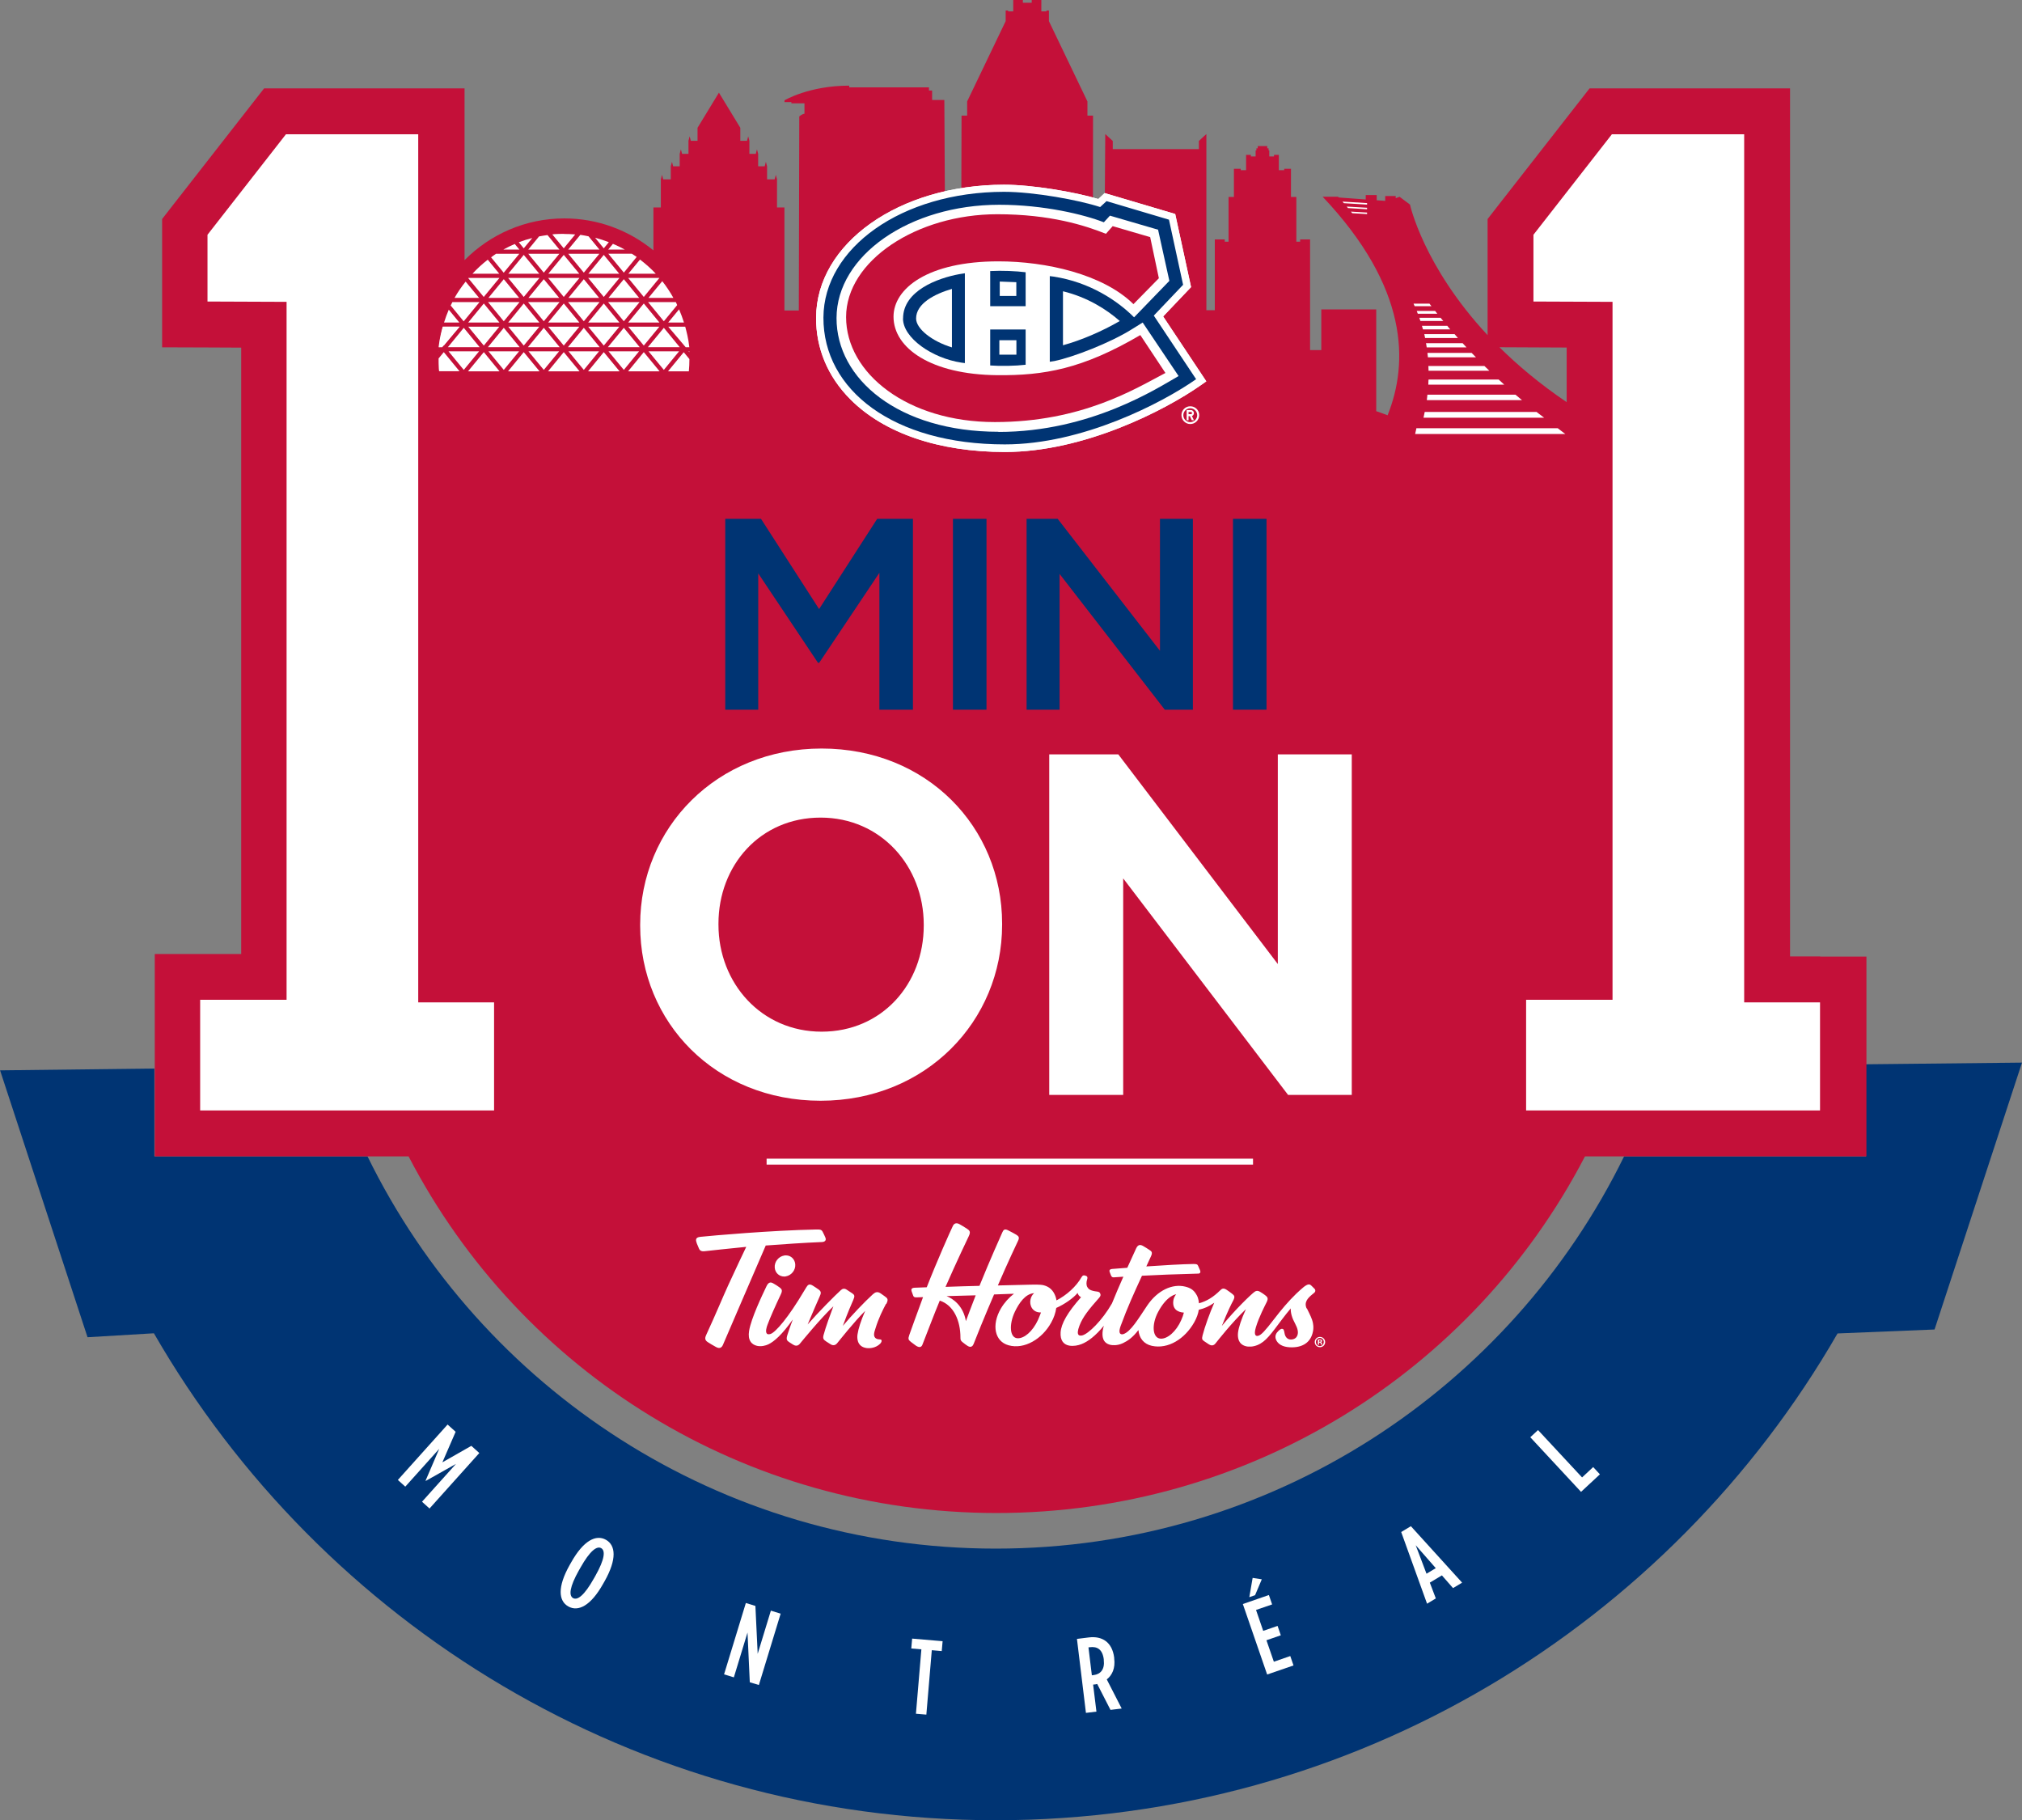 <?xml version="1.0" encoding="UTF-8"?>
<svg id="Calque_2" data-name="Calque 2" xmlns="http://www.w3.org/2000/svg" viewBox="0 0 256.19 230.6">
  <rect x="0" y="0" width="256.19" height="230.6" fill="#808080" stroke="none"/>
  <defs>
    <style>
      .cls-1 {
        fill: #c41039;
      }

      .cls-1, .cls-2, .cls-3, .cls-4 {
        stroke-width: 0px;
      }

      .cls-2 {
        fill: none;
      }

      .cls-3 {
        fill: #fff;
      }

      .cls-4 {
        fill: #003473;
      }
    </style>
  </defs>
  <g id="Layer_1" data-name="Layer 1">
    <g>
      <path class="cls-4" d="m236.41,134.84v11.65h-30.63c-14.41,29.43-44.64,49.7-79.61,49.7s-65.2-20.27-79.61-49.7h-27v-11.12l-19.55.23,11.08,33.81,8.41-.5c21.25,36.87,61.06,61.69,106.67,61.69s85.4-24.81,106.65-61.67l12.29-.5,11.08-33.81-19.78.21Z"/>
      <g>
        <g>
          <path class="cls-3" d="m56.72,180.48l1.01.91-1.68,3.87,3.67-2.09,1.01.91-6.31,7.03-.95-.86,4.3-4.79-3.82,2.15-.03-.03,1.73-4.03-4.3,4.79-.94-.85,6.31-7.03Z"/>
          <path class="cls-3" d="m72.17,198.28l.2-.35c1.56-2.78,3.15-3.56,4.4-2.86s1.4,2.46-.16,5.24l-.2.35c-1.56,2.78-3.15,3.56-4.4,2.86-1.25-.7-1.4-2.46.16-5.24Zm3.06,1.72l.2-.35c1.2-2.13,1.29-3.21.74-3.52-.55-.31-1.42.33-2.62,2.46l-.2.35c-1.2,2.13-1.29,3.21-.74,3.52.55.31,1.42-.33,2.62-2.46Z"/>
          <path class="cls-3" d="m94.5,203.08l1.21.37.29,6.07,1.67-5.47,1.24.38-2.76,9.04-1.15-.35-.29-6.3-1.73,5.68-1.24-.38,2.76-9.04Z"/>
          <path class="cls-3" d="m116.74,208.95l-1.28-.11.11-1.25,3.86.33-.11,1.25-1.26-.11-.69,8.16-1.32-.11.69-8.16Z"/>
          <path class="cls-3" d="m136.44,207.63l1.53-.19c1.66-.2,2.95.58,3.2,2.57v.09c.16,1.25-.26,2.13-.94,2.66l1.89,3.69-1.42.17-1.68-3.28c-.05,0-.12.03-.17.04l-.35.04.42,3.42-1.33.16-1.14-9.38Zm2.13,4.58c.88-.11,1.42-.72,1.28-1.92v-.08c-.17-1.29-.86-1.64-1.75-1.53l-.19.02.43,3.54.23-.03Z"/>
          <path class="cls-3" d="m157.47,203.21l3.3-1.14.41,1.19-2.04.7.91,2.65,1.82-.63.41,1.19-1.82.63.94,2.72,2.08-.72.41,1.19-3.34,1.15-3.08-8.93Zm1.24-3.31l1.16.18-.85,2.01-.73.25.42-2.44Z"/>
          <path class="cls-3" d="m177.55,194.08l1.21-.73,6.49,7.15-1.15.69-1.41-1.61-1.53.92.76,2-1.11.67-3.28-9.09Zm4.36,4.58l-2.54-2.9,1.37,3.61,1.18-.71Z"/>
          <path class="cls-3" d="m193.89,182.08l.98-.91,5.58,6,1.41-1.31.85.92-2.39,2.22-6.43-6.92Z"/>
        </g>
        <g>
          <path class="cls-2" d="m126.19,191.67c-31.8,0-60.21-17.69-74.49-45.18h-5.15c14.41,29.43,44.64,49.7,79.61,49.7s65.2-20.27,79.61-49.7h-5.02c-14.29,27.49-42.76,45.18-74.56,45.18Z"/>
          <path class="cls-2" d="m198.5,44.03l-4.23-.02-4.29-.02c2.34,2.32,5.16,4.68,8.52,6.96v-6.93Z"/>
          <path class="cls-1" d="m230.6,121.17h-3.8V11.2h-25.4l-1.75,2.24-9.94,12.73-1.23,1.58v14.71c-8.15-8.75-9.83-16.54-9.83-16.54l-1.32-.99-.49.18v-.28h-1.33v.62l-1.08-.08v-.66h-1.39v.56l-3.39-.25-.14-.1h-1.93c10.9,11.52,10.9,21.06,8.23,27.69-.45-.17-.93-.35-1.44-.52v-12.89h-6.96v5.15h-1.42v-14.02h-1.26v.29h-.48v-5.67h-.68v-3.57h-.86v.18h-.68v-1.94h-.61v.2h-.6v-.77h-.09v-.26h-.17v-.28h-1.2v.28h-.17v.26h-.1v.77h-.6v-.2h-.61v1.94h-.68v-.18h-.86v3.57h-.68v5.67h-.48v-.29h-1.26v8.97h-1.07v-22.32l-.95.88v1.03h-10.91v-1.03l-.95-.88-.11,15.66h-1.46l.02-17.99h-.71v-1.8l-4.88-10.17v-1.35h-.31v.11h-.65V0h-1.22v.35h-1.12v-.35h-1.22v1.44h-.65v-.11h-.31v1.35l-4.88,10.17v1.8h-.71l-.05,18.08h-2.02l-.11-20.06h-1.55v-1.2h-.4v-.4h-10.1v-.22c-5.1,0-8.2,1.86-8.2,1.86v.22h.87v.16h1.66v1.31c-.36.07-.66.35-.66.35l-.06,24.59h-1.82v-13.06h-.94v-3.56l-.15-.57-.15.57h-.96v-1.65l-.15-.57-.15.57h-.83v-1.58l-.15-.57-.15.57h-.81v-1.65l-.15-.57-.15.57h-.85v-1.65l-2.71-4.45-2.71,4.45v1.65h-.85l-.15-.57-.15.57v1.65h-.81l-.15-.57-.15.57v1.58h-.83l-.15-.57-.15.57v1.65h-.96l-.15-.57-.15.57v3.56h-.94v5.44c-3.11-2.55-7.06-4.05-11.28-4.05-4.95,0-9.42,2.03-12.65,5.29V11.2h-25.4l-1.75,2.24-9.94,12.73-1.23,1.58v16.25l5.79.02,4.23.02v76.82h-10.95v25.64h32.16c14.28,27.49,42.69,45.18,74.49,45.18s60.27-17.69,74.56-45.18h35.66v-25.31h-5.81Zm-32.1-70.22c-3.36-2.28-6.18-4.64-8.52-6.96l4.29.02,4.23.02v6.93Z"/>
        </g>
        <rect class="cls-3" x="97.13" y="146.79" width="61.63" height=".75"/>
        <g>
          <path class="cls-3" d="m147.37,40.09l3.54-3.72-2.01-9.26-8.94-2.65-.8.75c-2.99-.89-8.36-1.81-11.96-1.81-13.3.02-23.76,7.42-23.8,16.84-.02,3.9,1.48,7.48,4.34,10.35,4.28,4.3,11.23,6.67,19.58,6.67,10.06,0,20.31-5.3,24.78-8.43l.74-.52-5.46-8.21Z"/>
          <path class="cls-3" d="m147.37,40.09l3.54-3.72-2.01-9.26-8.94-2.65-.8.75c-2.99-.89-8.36-1.81-11.96-1.81-13.3.02-23.76,7.42-23.8,16.84-.02,3.9,1.48,7.48,4.34,10.35,4.28,4.3,11.23,6.67,19.58,6.67,10.06,0,20.31-5.3,24.78-8.43l.74-.52-5.46-8.21Zm-20.06,16.23c-14.1,0-23.02-6.88-22.98-16.08.04-8.78,9.9-15.9,22.87-15.92,3.82,0,9.52,1.05,12.19,1.93l.81-.75,7.91,2.35,1.79,8.25-3.71,3.9,5.37,8.07c-4.27,2.99-14.38,8.26-24.24,8.26Z"/>
          <path class="cls-3" d="m143.39,41.72c-2.74,1.71-7.39,3.51-9.77,4l-.58.09v-10.85l.48.06c4.62.71,8.11,3.07,10.2,5.16l4.47-4.62-1.43-6.48-6.1-1.78-.77.84c-2.48-.97-7.59-2.22-13.25-2.22-11.34,0-20.6,6.43-20.62,14.35-.02,7.72,7.84,14.41,20.53,14.41,11.72,0,20.18-5.58,22.83-7.08l-4.55-6.78c-.17.12-.65.4-1.42.88Zm-17.34,11.75c-11.06,0-18.85-5.85-18.85-13.3s8.95-13.03,19.16-13.03c6.76,0,11.16,1.44,13.76,2.48l.86-.97,4.75,1.39,1.1,5.21-3.22,3.28c-3.87-3.81-11.11-5.42-17.11-5.42-8.92,0-13.29,3.42-13.29,7.01,0,3.98,4.76,7.33,13.12,7.41,5.95.06,10.82-.78,18.15-5.08l3.18,4.8c-3.8,2-10.39,6.22-21.61,6.22Zm-.59-14.67v-4.44c1.55-.08,3.27,0,4.49.15v4.3h-4.49Zm4.49,2.94v4.47c-1.26.15-3.19.19-4.49.09v-4.57h4.49Zm-7.71-7.12v11.38l-.44-.06c-3.67-.55-7.4-3.11-7.4-5.59,0-3.51,4.35-5.11,7.13-5.62l.7-.11Z"/>
          <path class="cls-1" d="m144.48,42.45c-7.33,4.3-12.2,5.14-18.15,5.08-8.36-.08-13.12-3.42-13.12-7.41,0-3.59,4.37-7.01,13.29-7.01,6,0,13.24,1.61,17.11,5.42l3.22-3.28-1.1-5.21-4.75-1.39-.86.97c-2.6-1.04-7-2.48-13.76-2.48-10.21,0-19.16,5.9-19.16,13.03s7.79,13.3,18.85,13.3,17.8-4.23,21.61-6.22l-3.18-4.8Z"/>
          <path class="cls-4" d="m146.19,39.98l3.71-3.9-1.79-8.25-7.91-2.35-.81.75c-2.67-.88-8.37-1.93-12.19-1.93-12.98.02-22.83,7.14-22.87,15.92-.04,9.2,8.89,16.08,22.98,16.08,9.87,0,19.97-5.27,24.24-8.26l-5.37-8.07Zm-19.67,14.72c-12.69,0-20.55-6.69-20.53-14.41.02-7.93,9.28-14.35,20.62-14.35,5.66,0,10.77,1.25,13.25,2.22l.77-.84,6.1,1.78,1.43,6.48-4.47,4.62c-2.09-2.09-5.57-4.45-10.2-5.16l-.48-.06v10.85l.58-.09c2.38-.49,7.03-2.29,9.77-4,.77-.48,1.24-.77,1.42-.88l4.55,6.78c-2.65,1.5-11.11,7.08-22.83,7.08Zm15.36-14.03c-2.31,1.33-4.87,2.43-7.2,3.07v-6.84c3.09.75,5.53,2.3,7.2,3.77Z"/>
          <path class="cls-4" d="m114.41,40.35c0,2.47,3.72,5.04,7.4,5.59l.44.06v-11.38l-.7.11c-2.78.51-7.13,2.12-7.13,5.62Zm6.2,3.66c-2.51-.76-4.54-2.35-4.54-3.66,0-1.92,2.4-3.13,4.54-3.75v7.41Z"/>
          <path class="cls-4" d="m125.46,34.35v4.44h4.49v-4.3c-1.22-.15-2.94-.23-4.49-.15Zm1.21,1.32l2.1.08v1.74h-2.1v-1.82Z"/>
          <path class="cls-4" d="m125.46,46.3c1.3.1,3.23.06,4.49-.09v-4.47h-4.49v4.57Zm1.16-3.2h2.16v1.83h-2.16s0-1.83,0-1.83Z"/>
          <path class="cls-3" d="m150.81,51.47c-.62,0-1.12.5-1.12,1.12s.5,1.13,1.12,1.13,1.13-.5,1.13-1.13-.5-1.12-1.13-1.12Zm0,2.01c-.49,0-.88-.4-.88-.88s.4-.88.88-.88.88.4.88.88-.4.88-.88.88Z"/>
          <path class="cls-3" d="m151.27,52.33c0-.21-.17-.38-.38-.38h-.54v1.29h.24v-.52h.17l.24.52h.27l-.25-.54c.15-.05.25-.19.25-.36Zm-.38.14h-.3v-.28h.3c.08,0,.14.06.14.14s-.06.14-.14.14Z"/>
        </g>
        <polygon class="cls-3" points="170.64 26.18 170.79 26.36 173.21 26.51 173.21 26.32 170.64 26.17 170.64 26.18"/>
        <polygon class="cls-3" points="171.18 26.83 171.33 27.01 173.21 27.12 173.21 26.93 171.18 26.81 171.18 26.83"/>
        <polygon class="cls-3" points="170.11 25.56 170.27 25.74 173.21 25.92 173.21 25.73 170.11 25.54 170.11 25.56"/>
        <g>
          <path class="cls-3" d="m181.01,46.97h7.69l-.13-.13c-.08-.08-.16-.16-.24-.23-.08-.08-.15-.15-.23-.22l-.02-.02h-7.1l.02.61Z"/>
          <path class="cls-3" d="m180.99,48.15c0,.08,0,.17-.01.25,0,.09,0,.17-.01.25v.08s9.62,0,9.62,0l-.38-.35c-.1-.09-.21-.19-.31-.28l-.02-.02h-8.88v.07Z"/>
          <path class="cls-3" d="m180.85,50.06c-.02.18-.04.35-.06.53v.1s12.05,0,12.05,0l-.16-.13c-.14-.12-.29-.24-.43-.36l-.24-.2h-11.16v.07Z"/>
          <path class="cls-3" d="m180.5,52.25c-.04.2-.08.39-.12.58l-.02.09h15.29l-.18-.13c-.25-.19-.51-.39-.76-.58l-.02-.02h-14.18v.06Z"/>
          <path class="cls-3" d="m179.86,40.36c.02.06.05.12.07.19l.04.11h2.9l-.11-.12s-.08-.09-.11-.13c-.03-.04-.07-.08-.1-.12l-.02-.03h-2.7l.04.1Z"/>
          <path class="cls-3" d="m181.26,38.66c-.05-.06-.09-.11-.12-.16l-.02-.03h-2.02l.04.1s.03.06.04.09c.01.03.03.05.04.08l.02.05h2.13l-.1-.12Z"/>
          <path class="cls-3" d="m179.54,39.5c.03.06.05.13.08.2l.02.05h2.47l-.09-.12s-.07-.09-.11-.14l-.08-.1h-2.33l.05.1Z"/>
          <path class="cls-3" d="m198.15,54.85c-.25-.19-.51-.39-.76-.58l-.02-.02h-17.92v.06c-.05.2-.09.39-.13.58l-.02.09h19.03l-.18-.13Z"/>
          <polygon class="cls-3" points="180.92 45.27 187.01 45.27 186.46 44.71 180.86 44.71 180.92 45.27"/>
          <path class="cls-3" d="m180.7,43.57c0,.07.02.14.03.21,0,.06.02.11.03.17v.06h5.05l-.12-.13c-.12-.13-.24-.25-.35-.38l-.02-.02h-4.64v.09Z"/>
          <path class="cls-3" d="m180.29,41.73h3.46l-.11-.12c-.04-.05-.09-.1-.13-.16-.04-.05-.08-.09-.11-.14l-.02-.03h-3.22l.13.44Z"/>
          <path class="cls-3" d="m180.55,42.82h4.17l-.11-.13c-.09-.1-.18-.21-.27-.31l-.04-.05h-3.84l.1.48Z"/>
        </g>
        <g>
          <polygon class="cls-3" points="63.83 41.53 61.82 43.98 65.84 43.98 63.83 41.53"/>
          <path class="cls-3" d="m60.76,38.27h-3.44c-.07.14-.15.28-.22.43l1.65,2.01,2-2.43Z"/>
          <path class="cls-3" d="m55.65,43.91s0,.04,0,.07h.06l-.05-.07Z"/>
          <polygon class="cls-3" points="78.48 40.86 76.5 38.45 74.52 40.86 78.48 40.86"/>
          <path class="cls-3" d="m58.2,41.39h-2.08c-.16.59-.29,1.19-.38,1.8l.49.59,1.97-2.39Z"/>
          <path class="cls-3" d="m56.86,39.23c-.23.53-.42,1.07-.6,1.63h1.94l-1.34-1.63Z"/>
          <path class="cls-3" d="m59,35.67c-.52.65-1,1.34-1.41,2.07h3.11l-1.71-2.07Z"/>
          <path class="cls-3" d="m61.8,32.9c-.7.54-1.34,1.13-1.94,1.78h3.4l-1.46-1.78Z"/>
          <polygon class="cls-3" points="61.89 44.51 63.83 46.86 65.77 44.51 61.89 44.51"/>
          <polygon class="cls-3" points="79.04 46.86 80.97 44.51 77.1 44.51 79.04 46.86"/>
          <path class="cls-3" d="m63.28,35.21h-3.92s-.02.02-.03.03l1.96,2.38,1.99-2.41Z"/>
          <polygon class="cls-3" points="81.05 43.98 79.04 41.53 77.02 43.98 81.05 43.98"/>
          <polygon class="cls-3" points="59.3 47.04 63.29 47.04 61.3 44.61 59.3 47.04"/>
          <polygon class="cls-3" points="64.38 35.21 66.36 37.62 68.35 35.21 64.38 35.21"/>
          <path class="cls-3" d="m56.23,44.61l-.66.8c0,.43,0,.86.03,1.3,0,.11.03.22.04.32h2.58l-2-2.43Z"/>
          <polygon class="cls-3" points="75.91 37.74 73.97 35.37 72.02 37.74 75.91 37.74"/>
          <path class="cls-3" d="m55.6,44.51s0,.02,0,.03l.03-.03h-.02Z"/>
          <polygon class="cls-3" points="59.33 41.39 61.3 43.78 63.26 41.39 59.33 41.39"/>
          <polygon class="cls-3" points="61.83 38.27 63.83 40.7 65.83 38.27 61.83 38.27"/>
          <path class="cls-3" d="m65.8,32.15h-2.95c-.22.14-.42.3-.63.45l1.6,1.95,1.97-2.39Z"/>
          <polygon class="cls-3" points="68.9 41.53 66.89 43.98 70.91 43.98 68.9 41.53"/>
          <polygon class="cls-3" points="73.97 46.86 75.9 44.51 72.03 44.51 73.97 46.86"/>
          <polygon class="cls-3" points="75.98 43.98 73.97 41.53 71.96 43.98 75.98 43.98"/>
          <polygon class="cls-3" points="78.5 47.04 76.5 44.61 74.51 47.04 78.5 47.04"/>
          <polygon class="cls-3" points="68.9 35.37 66.95 37.74 70.85 37.74 68.9 35.37"/>
          <polygon class="cls-3" points="78.47 41.39 74.53 41.39 76.5 43.78 78.47 41.39"/>
          <polygon class="cls-3" points="75.97 38.27 71.97 38.27 73.97 40.7 75.97 38.27"/>
          <polygon class="cls-3" points="66.36 38.45 64.39 40.86 68.34 40.86 66.36 38.45"/>
          <polygon class="cls-3" points="64.4 41.39 66.36 43.78 68.33 41.39 64.4 41.39"/>
          <polygon class="cls-3" points="64.37 47.04 68.36 47.04 66.36 44.61 64.37 47.04"/>
          <polygon class="cls-3" points="66.9 38.27 68.9 40.7 70.9 38.27 66.9 38.27"/>
          <path class="cls-3" d="m86.66,40.86c-.18-.57-.39-1.13-.62-1.67l-1.38,1.67h2Z"/>
          <path class="cls-3" d="m85.32,37.74c-.42-.75-.89-1.46-1.41-2.12l-1.75,2.12h3.16Z"/>
          <path class="cls-3" d="m84.11,40.7l1.69-2.05c-.06-.12-.11-.26-.17-.38h-3.52l2,2.43Z"/>
          <path class="cls-3" d="m86.82,41.39h-2.15l2.21,2.6h.46c-.12-1.12-.37-2.04-.52-2.6Z"/>
          <path class="cls-3" d="m56.09,41.39h2.15s-2.21,2.6-2.21,2.6h-.46c.12-1.12.37-2.04.52-2.6Z"/>
          <polygon class="cls-3" points="81.57 37.62 83.55 35.21 83.55 35.21 79.59 35.21 81.57 37.62"/>
          <path class="cls-3" d="m84.64,47.04h2.64c.05-.51.07-1.03.07-1.55l-.72-.87-2,2.43Z"/>
          <polygon class="cls-3" points="63.83 35.37 61.88 37.74 65.78 37.74 63.83 35.37"/>
          <path class="cls-3" d="m87.34,44.62s0-.08,0-.12h-.1l.1.12Z"/>
          <path class="cls-3" d="m71.48,29.63c-.4,0-.8,0-1.2.03-.1,0-.2.03-.3.04l1.45,1.76.05-.06,1.4-1.7c-.46-.04-.93-.06-1.4-.06Z"/>
          <path class="cls-3" d="m65.81,31.62l-.59-.71c-.5.21-.98.45-1.45.71h2.04Z"/>
          <path class="cls-3" d="m67.45,30.15c-.59.15-1.16.33-1.72.54l.63.77,1.08-1.31Z"/>
          <path class="cls-3" d="m70.88,31.62l-1.51-1.84c-.36.05-.72.1-1.07.17l-1.37,1.67h3.96Z"/>
          <path class="cls-3" d="m79.04,34.54l1.63-1.99c-.2-.15-.42-.27-.63-.41h-2.97l1.97,2.39Z"/>
          <polygon class="cls-3" points="61.3 38.45 59.32 40.86 63.28 40.86 61.3 38.45"/>
          <polygon class="cls-3" points="58.76 41.53 56.75 43.98 60.77 43.98 58.76 41.53"/>
          <path class="cls-3" d="m75.95,31.62l-1.38-1.68c-.34-.07-.69-.14-1.04-.19l-1.54,1.87h3.96Z"/>
          <path class="cls-3" d="m83.09,34.68c-.61-.66-1.29-1.25-2-1.8l-1.48,1.8h3.48Z"/>
          <path class="cls-3" d="m77.14,30.68c-.57-.22-1.15-.41-1.74-.56l1.1,1.34.64-.78Z"/>
          <path class="cls-3" d="m79.17,31.62c-.49-.27-.99-.51-1.51-.73l-.6.73h2.11Z"/>
          <polygon class="cls-3" points="56.83 44.51 58.76 46.86 60.7 44.51 56.83 44.51"/>
          <polygon class="cls-3" points="66.96 44.51 68.9 46.86 70.84 44.51 66.96 44.51"/>
          <polygon class="cls-3" points="75.94 32.15 72 32.15 73.97 34.54 75.94 32.15"/>
          <polygon class="cls-3" points="78.49 35.21 74.52 35.21 76.5 37.62 78.49 35.21"/>
          <polygon class="cls-3" points="81.04 38.27 77.04 38.27 79.04 40.7 81.04 38.27"/>
          <polygon class="cls-3" points="78.46 34.68 76.5 32.29 74.54 34.68 78.46 34.68"/>
          <g>
            <polygon class="cls-3" points="71.48 37.56 73.42 35.21 71.48 35.21 69.45 35.21 71.43 37.62 71.48 37.56"/>
            <polygon class="cls-3" points="71.48 38.51 71.43 38.45 69.45 40.86 71.48 40.86 73.41 40.86 71.48 38.51"/>
            <polygon class="cls-3" points="73.43 47.04 71.48 44.67 71.43 44.61 69.44 47.04 71.48 47.04 73.43 47.04"/>
            <polygon class="cls-3" points="69.46 41.39 71.43 43.78 71.48 43.72 73.4 41.39 71.48 41.39 69.46 41.39"/>
            <polygon class="cls-3" points="73.4 34.68 71.48 32.35 71.43 32.29 69.47 34.68 71.48 34.68 73.4 34.68"/>
          </g>
          <polygon class="cls-3" points="70.87 32.15 66.93 32.15 68.9 34.54 70.87 32.15"/>
          <polygon class="cls-3" points="83.57 47.04 81.57 44.61 79.58 47.04 83.57 47.04"/>
          <polygon class="cls-3" points="83.54 41.39 79.6 41.39 81.57 43.78 83.54 41.39"/>
          <polygon class="cls-3" points="84.11 46.86 86.04 44.51 82.17 44.51 84.11 46.86"/>
          <polygon class="cls-3" points="86.12 43.98 84.11 41.53 82.09 43.98 86.12 43.98"/>
          <polygon class="cls-3" points="83.55 40.86 81.57 38.45 79.59 40.86 83.55 40.86"/>
          <polygon class="cls-3" points="80.98 37.74 79.04 35.37 77.09 37.74 80.98 37.74"/>
          <polygon class="cls-3" points="66.36 32.29 64.4 34.68 68.33 34.68 66.36 32.29"/>
        </g>
        <polygon class="cls-3" points="230.6 140.68 193.36 140.68 193.36 126.66 204.31 126.66 204.31 38.24 194.29 38.2 194.29 29.74 204.23 17.01 220.99 17.01 220.99 126.99 230.6 126.99 230.6 140.68"/>
        <polygon class="cls-3" points="62.6 140.68 25.36 140.68 25.36 126.66 36.31 126.66 36.31 38.24 26.29 38.2 26.29 29.74 36.23 17.01 52.99 17.01 52.99 126.99 62.6 126.99 62.6 140.68"/>
        <g>
          <path class="cls-3" d="m103.97,139.45c-13.31,0-22.86-9.92-22.86-22.19v-.12c0-12.26,9.68-22.31,22.99-22.31s22.87,9.92,22.87,22.19v.12c0,12.26-9.68,22.31-22.99,22.31Zm13.07-22.31c0-7.4-5.42-13.56-13.07-13.56s-12.94,6.04-12.94,13.44v.12c0,7.4,5.42,13.56,13.07,13.56s12.94-6.04,12.94-13.44v-.12Z"/>
          <path class="cls-3" d="m163.2,138.71l-20.89-27.43v27.43h-9.37v-43.14h8.75l20.21,26.56v-26.56h9.37v43.14h-8.07Z"/>
        </g>
        <g>
          <path class="cls-4" d="m103.78,83.97h-.14l-7.57-11.33v17.27h-4.18v-24.18h4.53l7.36,11.43,7.36-11.43h4.53v24.18h-4.25v-17.34l-7.63,11.4Z"/>
          <path class="cls-4" d="m124.99,65.73v24.18h-4.25v-24.18h4.25Z"/>
          <path class="cls-4" d="m146.96,65.73h4.18v24.18h-3.56l-13.33-17.2v17.2h-4.18v-24.18h3.94l12.96,16.72v-16.72Z"/>
          <path class="cls-4" d="m160.47,65.73v24.18h-4.25v-24.18h4.25Z"/>
        </g>
        <path class="cls-3" d="m97.03,157.77c-.98,2.22-5.05,11.74-5.43,12.6-.16.37-.42.53-.88.28-.46-.25-.7-.4-1.06-.63-.45-.29-.3-.64-.17-.93,1.27-2.75,2.08-4.75,2.77-6.25,1.19-2.59,1.77-3.78,2.29-4.88-1.99.21-4.59.46-5.15.54-.71.1-.77-.15-.94-.56-.13-.34-.09-.2-.17-.41-.13-.38-.26-.77.46-.84,1.56-.16,8.98-.82,14.69-.93.48,0,.66,0,.82.35.15.32.17.31.32.68.15.37-.1.55-.44.56-2.43.1-4.79.27-7.1.44m15.25,7.41c.3-.57.17-.72-.17-.96-.29-.21-.35-.26-.55-.39-.39-.26-.67-.16-.98.12-1.07.98-2.63,2.61-3.8,4,.69-1.88,1.07-2.7,1.32-3.28.22-.5.16-.64-.11-.83-.19-.13-.4-.27-.73-.48-.29-.19-.53-.12-.73.06-.72.65-2.8,2.74-4.21,4.35.69-1.64,1.3-3.05,1.51-3.51.2-.44.24-.65-.11-.91-.26-.19-.5-.34-.75-.5-.45-.28-.63-.09-.81.2-.07.11-.17.28-.3.49-1.98,3.35-3.59,5.21-4.23,5.43-.27.09-.41.03-.47-.03-.23-.23-.03-.87.07-1.12.34-.93,1-2.4,1.67-3.82.26-.54.18-.69-.19-.96-.23-.17-.44-.3-.72-.46-.41-.25-.66-.12-.89.36-.55,1.15-1.94,4.06-2.2,5.65-.19,1.2.32,1.73,1.01,1.89.52.12,1.1-.03,1.43-.19.73-.35,1.74-1.22,3.1-3.15-.26.69-.54,1.47-.69,1.97-.17.56-.07.71.26.92.15.1.22.15.44.28.22.14.56.28.87-.08.4-.48,2.56-3.14,4.26-4.76-.39,1.04-.97,2.62-1.24,3.63-.12.45-.02.6.35.84l.55.35c.13.08.49.25.81-.13.31-.37,2.11-2.67,3.56-4.11-.55,1.27-.86,2.24-.97,2.98-.04.25-.19,1.53,1.13,1.73.42.06,1.18,0,1.73-.54.14-.14.21-.31.19-.41-.02-.13-.12-.14-.27-.15-.11,0-.25-.02-.39-.09-.49-.25-.25-.86-.14-1.22.42-1.39.96-2.43,1.36-3.19m-12.7-3.48c.72-.12,1.26-.8,1.2-1.53-.05-.65-.55-1.13-1.19-1.13-.07,0-.14,0-.21.02-.72.12-1.26.8-1.2,1.53.05.65.55,1.13,1.2,1.13.07,0,.14,0,.21-.02m66.01,4.05c.12.27.49.94.66,1.45.21.63.17,1.04.15,1.26-.18,1.4-1.1,2.21-2.67,2.23-.88.01-1.62-.21-1.98-.83-.17-.31-.22-.67.05-1.04.13-.17.29-.31.36-.36.11-.08.2-.12.27-.12.2.01.26.12.33.54.08.52.39.83.82.82.15,0,.67-.04.83-.58.12-.39,0-.86-.3-1.42-.4-.73-.58-1.35-.56-1.94-.37.43-.75.92-1.1,1.38-1.4,1.86-2.06,2.84-3.14,3.27-.55.22-1.1.24-1.48.13-.97-.27-1.02-1.16-.96-1.72.08-.67.41-1.68,1-2.97-1.81,1.74-3.55,3.96-3.86,4.35-.3.38-.65.23-.85.1-.25-.16-.34-.22-.57-.38-.27-.19-.33-.28-.21-.75.28-1.09.91-2.84,1.48-4.13-.65.46-1.24.72-1.96.89-.08.51-.27,1.04-.58,1.59-1.19,2.1-3.3,3.43-5.37,2.98-1.03-.23-1.61-.99-1.7-2-.74.97-1.36,1.37-1.96,1.66-.76.36-1.41.25-1.57.22-1.03-.23-1.09-1.11-.99-1.82.02-.16.07-.37.14-.61-1.03,1.27-2.02,2.02-2.83,2.33-.43.17-1.01.29-1.57.19-.73-.14-1.14-.69-1.08-1.67.07-1.11.88-2.54,2.59-4.46-.23-.11-.38-.32-.44-.54-.49.62-1.64,1.43-2.7,1.9-.09.63-.3,1.24-.64,1.85-1.13,2.06-3.38,3.44-5.4,2.88-1.76-.48-2.19-2.57-.98-4.65.44-.75,1.02-1.39,1.66-1.88-1.23.05-2.52.09-2.52.09,0,0-1.35,3.1-2.59,6.27-.09.24-.32.53-.76.25-.22-.14-.34-.23-.65-.48-.24-.19-.26-.31-.26-.58,0-2.14-.85-4.1-2.62-4.68-.69,1.66-1.44,3.65-2.2,5.59-.16.41-.5.34-.86.09-.23-.16-.39-.28-.6-.45-.32-.26-.38-.36-.2-.88.18-.52.94-2.62,1.74-4.79-.2,0-.84.03-.84.03-.21,0-.33-.03-.4-.2-.09-.23-.14-.38-.2-.55-.08-.23-.06-.43.33-.47.15-.01.86-.03,1.58-.06,1.3-3.33,3.01-7.16,3.31-7.77.2-.42.55-.39.86-.21.23.13.54.31.92.56.36.23.5.4.23.96-.05.1-1.57,3.28-2.94,6.41.76-.03,3.55-.12,4.3-.13,1.31-3.24,2.69-6.31,2.89-6.76.13-.29.26-.53.75-.27.55.29.67.34,1.02.55.32.2.43.35.23.77-.1.21-1.32,2.77-2.56,5.66.67-.02,3.33-.08,4.12-.1.25,0,1.24-.05,1.71.08.75.2,1.2.68,1.46,1.37.05.12.12.39.14.54,1.27-.65,2.5-1.75,3.18-2.95.14-.24.29-.27.57-.15.22.09.18.29.13.45-.11.35-.12.72.03.97.14.23.31.46,1.27.57.22.03.32.12.37.27.05.15.07.27-.17.54-1.26,1.42-2.04,2.38-2.47,3.5-.52,1.36.06,1.3.35,1.24.78-.19,2.53-1.89,3.77-4.06.44-1.1.96-2.29,1.44-3.38-.67.04-1.08.07-1.17.08-.29.02-.34-.13-.4-.25-.05-.13-.1-.25-.16-.42-.06-.17-.06-.35.31-.39.11-.01.86-.07,1.92-.15.54-1.19.97-2.13,1.12-2.45.21-.45.48-.55.9-.3.39.23.45.27.77.48.3.19.44.32.21.82-.21.45-.4.88-.59,1.28,2.15-.15,4.58-.29,5.98-.31.42,0,.5.05.59.25.09.2.16.35.24.55.1.23.02.42-.25.42-2.79.07-5.26.17-7.11.27-1.03,2.24-1.81,3.94-2.69,6.33-.47,1.28.25,1.09.32,1.07.95-.31,1.9-1.94,3.03-3.62,1.3-1.93,3.2-2.81,4.83-2.4.61.15,1.03.4,1.34.9.1.14.19.32.25.49.07.21.12.46.14.72.95-.26,1.78-.74,2.71-1.66.2-.2.41-.31.81-.04.25.17.41.28.64.46.32.25.46.37.16.93-.17.32-.67,1.27-1.42,3.18,1.67-2.05,3.73-4.04,4.17-4.34.12-.08.33-.2.7.03.25.15.37.23.61.41.32.24.43.41.2.88-.22.45-.96,1.84-1.37,3.19-.32,1.08.05,1.16.32,1.07.38-.11.87-.65,1.97-2.08.96-1.25,1.81-2.26,2.83-3.25.28-.27.68-.63.95-.85.21-.16.44-.31.62-.32.13,0,.2.02.36.17.12.12.14.14.22.22.17.16.25.23.26.36.02.21-.09.27-.32.46l-.11.09c-.49.41-1.04.95-.66,1.76m-41.94-1.68c-.54.02-2.52.06-3.69.1.8.31,2.12,1.21,2.45,3.17.06-.18.84-2.25,1.24-3.27m8.28,2.17c-1.08.04-1.51-.91-1.33-1.66.06-.26.19-.56.45-.78-.02,0-.03,0-.05,0-1.09.11-1.86,1.27-2.37,2.32-.79,1.65-.67,3.34.32,3.39.84.04,1.9-.84,2.59-2.31.11-.24.31-.75.39-.97m18.1.03c-.83-.05-1.52-.48-1.32-1.61.04-.25.18-.51.34-.71,0,0-1.16.11-2.29,2.25-.85,1.6-.72,3.33.34,3.37.84.04,1.95-.88,2.6-2.36.16-.35.25-.64.33-.94m17.9,3.73c0,.37-.29.65-.66.65s-.66-.29-.66-.65.29-.65.66-.65.66.29.66.65m-.17,0c0-.29-.21-.52-.5-.52s-.5.23-.5.52.21.51.5.51.49-.23.49-.51m-.23.17c.02.1.03.14.05.16h-.16s-.03-.08-.05-.16c-.01-.07-.05-.1-.13-.1h-.07v.26h-.15v-.64c.06-.01.14-.02.25-.02.12,0,.18.02.22.05.04.03.06.08.06.14,0,.07-.06.13-.13.15h0c.06.03.1.08.12.17m-.14-.3c0-.06-.04-.1-.14-.1-.04,0-.07,0-.08,0v.18h.07c.08,0,.15-.03.15-.09"/>
      </g>
    </g>
  </g>
</svg>